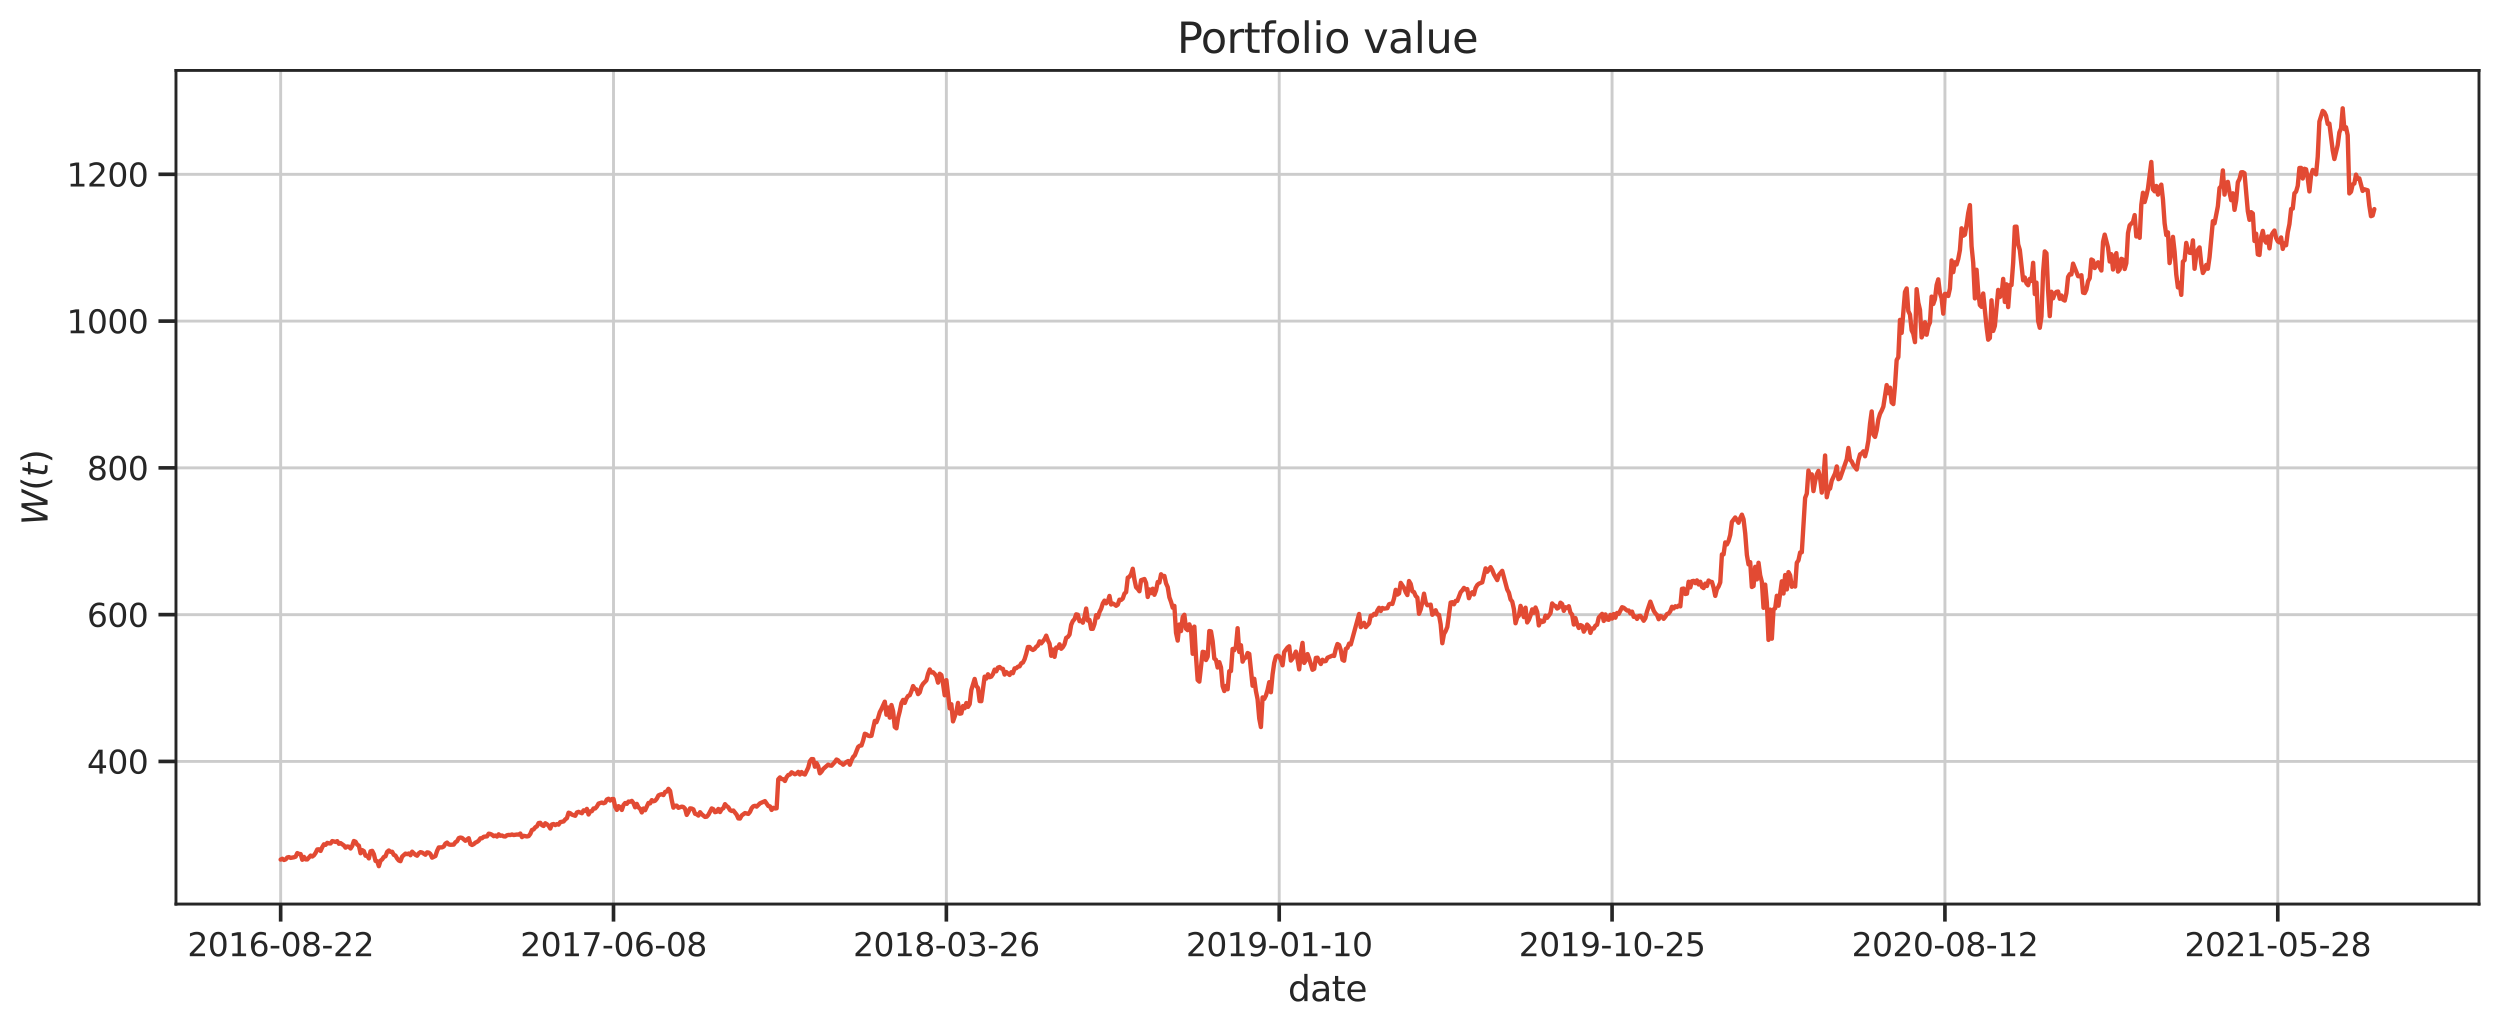 <?xml version="1.0" encoding="utf-8" standalone="no"?>
<!DOCTYPE svg PUBLIC "-//W3C//DTD SVG 1.1//EN"
  "http://www.w3.org/Graphics/SVG/1.1/DTD/svg11.dtd">
<svg xmlns:xlink="http://www.w3.org/1999/xlink" width="856.8pt" height="352.8pt" viewBox="0 0 856.8 352.8" xmlns="http://www.w3.org/2000/svg" version="1.1">
 <defs>
  <style type="text/css">*{stroke-linejoin: round; stroke-linecap: butt}</style>
 </defs>
 <g id="figure_1">
  <g id="patch_1">
   <path d="M 0 352.8 
L 856.8 352.8 
L 856.8 0 
L 0 0 
z
" style="fill: #ffffff"/>
  </g>
  <g id="axes_1">
   <g id="patch_2">
    <path d="M 60.309 309.84 
L 849.6 309.84 
L 849.6 24.142 
L 60.309 24.142 
z
" style="fill: #ffffff"/>
   </g>
   <g id="matplotlib.axis_1">
    <g id="xtick_1">
     <g id="line2d_1">
      <path d="M 96.186 309.84 
L 96.186 24.142 
" clip-path="url(#p72abb64d6e)" style="fill: none; stroke: #cccccc; stroke-linecap: round"/>
     </g>
     <g id="line2d_2">
      <defs>
       <path id="m2b673248f8" d="M 0 0 
L 0 6 
" style="stroke: #262626; stroke-width: 1.25"/>
      </defs>
      <g>
       <use xlink:href="#m2b673248f8" x="96.186" y="309.84" style="fill: #262626; stroke: #262626; stroke-width: 1.25"/>
      </g>
     </g>
     <g id="text_1">
      <!-- 2016-08-22 -->
      <g style="fill: #262626" transform="translate(64.222 327.699)scale(0.11 -0.11)">
       <defs>
        <path id="DejaVuSans-32" d="M 1228 531 
L 3431 531 
L 3431 0 
L 469 0 
L 469 531 
Q 828 903 1448 1529 
Q 2069 2156 2228 2338 
Q 2531 2678 2651 2914 
Q 2772 3150 2772 3378 
Q 2772 3750 2511 3984 
Q 2250 4219 1831 4219 
Q 1534 4219 1204 4116 
Q 875 4013 500 3803 
L 500 4441 
Q 881 4594 1212 4672 
Q 1544 4750 1819 4750 
Q 2544 4750 2975 4387 
Q 3406 4025 3406 3419 
Q 3406 3131 3298 2873 
Q 3191 2616 2906 2266 
Q 2828 2175 2409 1742 
Q 1991 1309 1228 531 
z
" transform="scale(0.016)"/>
        <path id="DejaVuSans-30" d="M 2034 4250 
Q 1547 4250 1301 3770 
Q 1056 3291 1056 2328 
Q 1056 1369 1301 889 
Q 1547 409 2034 409 
Q 2525 409 2770 889 
Q 3016 1369 3016 2328 
Q 3016 3291 2770 3770 
Q 2525 4250 2034 4250 
z
M 2034 4750 
Q 2819 4750 3233 4129 
Q 3647 3509 3647 2328 
Q 3647 1150 3233 529 
Q 2819 -91 2034 -91 
Q 1250 -91 836 529 
Q 422 1150 422 2328 
Q 422 3509 836 4129 
Q 1250 4750 2034 4750 
z
" transform="scale(0.016)"/>
        <path id="DejaVuSans-31" d="M 794 531 
L 1825 531 
L 1825 4091 
L 703 3866 
L 703 4441 
L 1819 4666 
L 2450 4666 
L 2450 531 
L 3481 531 
L 3481 0 
L 794 0 
L 794 531 
z
" transform="scale(0.016)"/>
        <path id="DejaVuSans-36" d="M 2113 2584 
Q 1688 2584 1439 2293 
Q 1191 2003 1191 1497 
Q 1191 994 1439 701 
Q 1688 409 2113 409 
Q 2538 409 2786 701 
Q 3034 994 3034 1497 
Q 3034 2003 2786 2293 
Q 2538 2584 2113 2584 
z
M 3366 4563 
L 3366 3988 
Q 3128 4100 2886 4159 
Q 2644 4219 2406 4219 
Q 1781 4219 1451 3797 
Q 1122 3375 1075 2522 
Q 1259 2794 1537 2939 
Q 1816 3084 2150 3084 
Q 2853 3084 3261 2657 
Q 3669 2231 3669 1497 
Q 3669 778 3244 343 
Q 2819 -91 2113 -91 
Q 1303 -91 875 529 
Q 447 1150 447 2328 
Q 447 3434 972 4092 
Q 1497 4750 2381 4750 
Q 2619 4750 2861 4703 
Q 3103 4656 3366 4563 
z
" transform="scale(0.016)"/>
        <path id="DejaVuSans-2d" d="M 313 2009 
L 1997 2009 
L 1997 1497 
L 313 1497 
L 313 2009 
z
" transform="scale(0.016)"/>
        <path id="DejaVuSans-38" d="M 2034 2216 
Q 1584 2216 1326 1975 
Q 1069 1734 1069 1313 
Q 1069 891 1326 650 
Q 1584 409 2034 409 
Q 2484 409 2743 651 
Q 3003 894 3003 1313 
Q 3003 1734 2745 1975 
Q 2488 2216 2034 2216 
z
M 1403 2484 
Q 997 2584 770 2862 
Q 544 3141 544 3541 
Q 544 4100 942 4425 
Q 1341 4750 2034 4750 
Q 2731 4750 3128 4425 
Q 3525 4100 3525 3541 
Q 3525 3141 3298 2862 
Q 3072 2584 2669 2484 
Q 3125 2378 3379 2068 
Q 3634 1759 3634 1313 
Q 3634 634 3220 271 
Q 2806 -91 2034 -91 
Q 1263 -91 848 271 
Q 434 634 434 1313 
Q 434 1759 690 2068 
Q 947 2378 1403 2484 
z
M 1172 3481 
Q 1172 3119 1398 2916 
Q 1625 2713 2034 2713 
Q 2441 2713 2670 2916 
Q 2900 3119 2900 3481 
Q 2900 3844 2670 4047 
Q 2441 4250 2034 4250 
Q 1625 4250 1398 4047 
Q 1172 3844 1172 3481 
z
" transform="scale(0.016)"/>
       </defs>
       <use xlink:href="#DejaVuSans-32"/>
       <use xlink:href="#DejaVuSans-30" x="63.623"/>
       <use xlink:href="#DejaVuSans-31" x="127.246"/>
       <use xlink:href="#DejaVuSans-36" x="190.869"/>
       <use xlink:href="#DejaVuSans-2d" x="254.492"/>
       <use xlink:href="#DejaVuSans-30" x="290.576"/>
       <use xlink:href="#DejaVuSans-38" x="354.199"/>
       <use xlink:href="#DejaVuSans-2d" x="417.822"/>
       <use xlink:href="#DejaVuSans-32" x="453.906"/>
       <use xlink:href="#DejaVuSans-32" x="517.529"/>
      </g>
     </g>
    </g>
    <g id="xtick_2">
     <g id="line2d_3">
      <path d="M 210.262 309.84 
L 210.262 24.142 
" clip-path="url(#p72abb64d6e)" style="fill: none; stroke: #cccccc; stroke-linecap: round"/>
     </g>
     <g id="line2d_4">
      <g>
       <use xlink:href="#m2b673248f8" x="210.262" y="309.84" style="fill: #262626; stroke: #262626; stroke-width: 1.25"/>
      </g>
     </g>
     <g id="text_2">
      <!-- 2017-06-08 -->
      <g style="fill: #262626" transform="translate(178.298 327.699)scale(0.11 -0.11)">
       <defs>
        <path id="DejaVuSans-37" d="M 525 4666 
L 3525 4666 
L 3525 4397 
L 1831 0 
L 1172 0 
L 2766 4134 
L 525 4134 
L 525 4666 
z
" transform="scale(0.016)"/>
       </defs>
       <use xlink:href="#DejaVuSans-32"/>
       <use xlink:href="#DejaVuSans-30" x="63.623"/>
       <use xlink:href="#DejaVuSans-31" x="127.246"/>
       <use xlink:href="#DejaVuSans-37" x="190.869"/>
       <use xlink:href="#DejaVuSans-2d" x="254.492"/>
       <use xlink:href="#DejaVuSans-30" x="290.576"/>
       <use xlink:href="#DejaVuSans-36" x="354.199"/>
       <use xlink:href="#DejaVuSans-2d" x="417.822"/>
       <use xlink:href="#DejaVuSans-30" x="453.906"/>
       <use xlink:href="#DejaVuSans-38" x="517.529"/>
      </g>
     </g>
    </g>
    <g id="xtick_3">
     <g id="line2d_5">
      <path d="M 324.337 309.84 
L 324.337 24.142 
" clip-path="url(#p72abb64d6e)" style="fill: none; stroke: #cccccc; stroke-linecap: round"/>
     </g>
     <g id="line2d_6">
      <g>
       <use xlink:href="#m2b673248f8" x="324.337" y="309.84" style="fill: #262626; stroke: #262626; stroke-width: 1.25"/>
      </g>
     </g>
     <g id="text_3">
      <!-- 2018-03-26 -->
      <g style="fill: #262626" transform="translate(292.374 327.699)scale(0.11 -0.11)">
       <defs>
        <path id="DejaVuSans-33" d="M 2597 2516 
Q 3050 2419 3304 2112 
Q 3559 1806 3559 1356 
Q 3559 666 3084 287 
Q 2609 -91 1734 -91 
Q 1441 -91 1130 -33 
Q 819 25 488 141 
L 488 750 
Q 750 597 1062 519 
Q 1375 441 1716 441 
Q 2309 441 2620 675 
Q 2931 909 2931 1356 
Q 2931 1769 2642 2001 
Q 2353 2234 1838 2234 
L 1294 2234 
L 1294 2753 
L 1863 2753 
Q 2328 2753 2575 2939 
Q 2822 3125 2822 3475 
Q 2822 3834 2567 4026 
Q 2313 4219 1838 4219 
Q 1578 4219 1281 4162 
Q 984 4106 628 3988 
L 628 4550 
Q 988 4650 1302 4700 
Q 1616 4750 1894 4750 
Q 2613 4750 3031 4423 
Q 3450 4097 3450 3541 
Q 3450 3153 3228 2886 
Q 3006 2619 2597 2516 
z
" transform="scale(0.016)"/>
       </defs>
       <use xlink:href="#DejaVuSans-32"/>
       <use xlink:href="#DejaVuSans-30" x="63.623"/>
       <use xlink:href="#DejaVuSans-31" x="127.246"/>
       <use xlink:href="#DejaVuSans-38" x="190.869"/>
       <use xlink:href="#DejaVuSans-2d" x="254.492"/>
       <use xlink:href="#DejaVuSans-30" x="290.576"/>
       <use xlink:href="#DejaVuSans-33" x="354.199"/>
       <use xlink:href="#DejaVuSans-2d" x="417.822"/>
       <use xlink:href="#DejaVuSans-32" x="453.906"/>
       <use xlink:href="#DejaVuSans-36" x="517.529"/>
      </g>
     </g>
    </g>
    <g id="xtick_4">
     <g id="line2d_7">
      <path d="M 438.413 309.84 
L 438.413 24.142 
" clip-path="url(#p72abb64d6e)" style="fill: none; stroke: #cccccc; stroke-linecap: round"/>
     </g>
     <g id="line2d_8">
      <g>
       <use xlink:href="#m2b673248f8" x="438.413" y="309.84" style="fill: #262626; stroke: #262626; stroke-width: 1.25"/>
      </g>
     </g>
     <g id="text_4">
      <!-- 2019-01-10 -->
      <g style="fill: #262626" transform="translate(406.45 327.699)scale(0.11 -0.11)">
       <defs>
        <path id="DejaVuSans-39" d="M 703 97 
L 703 672 
Q 941 559 1184 500 
Q 1428 441 1663 441 
Q 2288 441 2617 861 
Q 2947 1281 2994 2138 
Q 2813 1869 2534 1725 
Q 2256 1581 1919 1581 
Q 1219 1581 811 2004 
Q 403 2428 403 3163 
Q 403 3881 828 4315 
Q 1253 4750 1959 4750 
Q 2769 4750 3195 4129 
Q 3622 3509 3622 2328 
Q 3622 1225 3098 567 
Q 2575 -91 1691 -91 
Q 1453 -91 1209 -44 
Q 966 3 703 97 
z
M 1959 2075 
Q 2384 2075 2632 2365 
Q 2881 2656 2881 3163 
Q 2881 3666 2632 3958 
Q 2384 4250 1959 4250 
Q 1534 4250 1286 3958 
Q 1038 3666 1038 3163 
Q 1038 2656 1286 2365 
Q 1534 2075 1959 2075 
z
" transform="scale(0.016)"/>
       </defs>
       <use xlink:href="#DejaVuSans-32"/>
       <use xlink:href="#DejaVuSans-30" x="63.623"/>
       <use xlink:href="#DejaVuSans-31" x="127.246"/>
       <use xlink:href="#DejaVuSans-39" x="190.869"/>
       <use xlink:href="#DejaVuSans-2d" x="254.492"/>
       <use xlink:href="#DejaVuSans-30" x="290.576"/>
       <use xlink:href="#DejaVuSans-31" x="354.199"/>
       <use xlink:href="#DejaVuSans-2d" x="417.822"/>
       <use xlink:href="#DejaVuSans-31" x="453.906"/>
       <use xlink:href="#DejaVuSans-30" x="517.529"/>
      </g>
     </g>
    </g>
    <g id="xtick_5">
     <g id="line2d_9">
      <path d="M 552.489 309.84 
L 552.489 24.142 
" clip-path="url(#p72abb64d6e)" style="fill: none; stroke: #cccccc; stroke-linecap: round"/>
     </g>
     <g id="line2d_10">
      <g>
       <use xlink:href="#m2b673248f8" x="552.489" y="309.84" style="fill: #262626; stroke: #262626; stroke-width: 1.25"/>
      </g>
     </g>
     <g id="text_5">
      <!-- 2019-10-25 -->
      <g style="fill: #262626" transform="translate(520.526 327.699)scale(0.11 -0.11)">
       <defs>
        <path id="DejaVuSans-35" d="M 691 4666 
L 3169 4666 
L 3169 4134 
L 1269 4134 
L 1269 2991 
Q 1406 3038 1543 3061 
Q 1681 3084 1819 3084 
Q 2600 3084 3056 2656 
Q 3513 2228 3513 1497 
Q 3513 744 3044 326 
Q 2575 -91 1722 -91 
Q 1428 -91 1123 -41 
Q 819 9 494 109 
L 494 744 
Q 775 591 1075 516 
Q 1375 441 1709 441 
Q 2250 441 2565 725 
Q 2881 1009 2881 1497 
Q 2881 1984 2565 2268 
Q 2250 2553 1709 2553 
Q 1456 2553 1204 2497 
Q 953 2441 691 2322 
L 691 4666 
z
" transform="scale(0.016)"/>
       </defs>
       <use xlink:href="#DejaVuSans-32"/>
       <use xlink:href="#DejaVuSans-30" x="63.623"/>
       <use xlink:href="#DejaVuSans-31" x="127.246"/>
       <use xlink:href="#DejaVuSans-39" x="190.869"/>
       <use xlink:href="#DejaVuSans-2d" x="254.492"/>
       <use xlink:href="#DejaVuSans-31" x="290.576"/>
       <use xlink:href="#DejaVuSans-30" x="354.199"/>
       <use xlink:href="#DejaVuSans-2d" x="417.822"/>
       <use xlink:href="#DejaVuSans-32" x="453.906"/>
       <use xlink:href="#DejaVuSans-35" x="517.529"/>
      </g>
     </g>
    </g>
    <g id="xtick_6">
     <g id="line2d_11">
      <path d="M 666.565 309.84 
L 666.565 24.142 
" clip-path="url(#p72abb64d6e)" style="fill: none; stroke: #cccccc; stroke-linecap: round"/>
     </g>
     <g id="line2d_12">
      <g>
       <use xlink:href="#m2b673248f8" x="666.565" y="309.84" style="fill: #262626; stroke: #262626; stroke-width: 1.25"/>
      </g>
     </g>
     <g id="text_6">
      <!-- 2020-08-12 -->
      <g style="fill: #262626" transform="translate(634.602 327.699)scale(0.11 -0.11)">
       <use xlink:href="#DejaVuSans-32"/>
       <use xlink:href="#DejaVuSans-30" x="63.623"/>
       <use xlink:href="#DejaVuSans-32" x="127.246"/>
       <use xlink:href="#DejaVuSans-30" x="190.869"/>
       <use xlink:href="#DejaVuSans-2d" x="254.492"/>
       <use xlink:href="#DejaVuSans-30" x="290.576"/>
       <use xlink:href="#DejaVuSans-38" x="354.199"/>
       <use xlink:href="#DejaVuSans-2d" x="417.822"/>
       <use xlink:href="#DejaVuSans-31" x="453.906"/>
       <use xlink:href="#DejaVuSans-32" x="517.529"/>
      </g>
     </g>
    </g>
    <g id="xtick_7">
     <g id="line2d_13">
      <path d="M 780.641 309.84 
L 780.641 24.142 
" clip-path="url(#p72abb64d6e)" style="fill: none; stroke: #cccccc; stroke-linecap: round"/>
     </g>
     <g id="line2d_14">
      <g>
       <use xlink:href="#m2b673248f8" x="780.641" y="309.84" style="fill: #262626; stroke: #262626; stroke-width: 1.25"/>
      </g>
     </g>
     <g id="text_7">
      <!-- 2021-05-28 -->
      <g style="fill: #262626" transform="translate(748.678 327.699)scale(0.11 -0.11)">
       <use xlink:href="#DejaVuSans-32"/>
       <use xlink:href="#DejaVuSans-30" x="63.623"/>
       <use xlink:href="#DejaVuSans-32" x="127.246"/>
       <use xlink:href="#DejaVuSans-31" x="190.869"/>
       <use xlink:href="#DejaVuSans-2d" x="254.492"/>
       <use xlink:href="#DejaVuSans-30" x="290.576"/>
       <use xlink:href="#DejaVuSans-35" x="354.199"/>
       <use xlink:href="#DejaVuSans-2d" x="417.822"/>
       <use xlink:href="#DejaVuSans-32" x="453.906"/>
       <use xlink:href="#DejaVuSans-38" x="517.529"/>
      </g>
     </g>
    </g>
    <g id="text_8">
     <!-- date -->
     <g style="fill: #262626" transform="translate(441.424 343.104)scale(0.12 -0.12)">
      <defs>
       <path id="DejaVuSans-64" d="M 2906 2969 
L 2906 4863 
L 3481 4863 
L 3481 0 
L 2906 0 
L 2906 525 
Q 2725 213 2448 61 
Q 2172 -91 1784 -91 
Q 1150 -91 751 415 
Q 353 922 353 1747 
Q 353 2572 751 3078 
Q 1150 3584 1784 3584 
Q 2172 3584 2448 3432 
Q 2725 3281 2906 2969 
z
M 947 1747 
Q 947 1113 1208 752 
Q 1469 391 1925 391 
Q 2381 391 2643 752 
Q 2906 1113 2906 1747 
Q 2906 2381 2643 2742 
Q 2381 3103 1925 3103 
Q 1469 3103 1208 2742 
Q 947 2381 947 1747 
z
" transform="scale(0.016)"/>
       <path id="DejaVuSans-61" d="M 2194 1759 
Q 1497 1759 1228 1600 
Q 959 1441 959 1056 
Q 959 750 1161 570 
Q 1363 391 1709 391 
Q 2188 391 2477 730 
Q 2766 1069 2766 1631 
L 2766 1759 
L 2194 1759 
z
M 3341 1997 
L 3341 0 
L 2766 0 
L 2766 531 
Q 2569 213 2275 61 
Q 1981 -91 1556 -91 
Q 1019 -91 701 211 
Q 384 513 384 1019 
Q 384 1609 779 1909 
Q 1175 2209 1959 2209 
L 2766 2209 
L 2766 2266 
Q 2766 2663 2505 2880 
Q 2244 3097 1772 3097 
Q 1472 3097 1187 3025 
Q 903 2953 641 2809 
L 641 3341 
Q 956 3463 1253 3523 
Q 1550 3584 1831 3584 
Q 2591 3584 2966 3190 
Q 3341 2797 3341 1997 
z
" transform="scale(0.016)"/>
       <path id="DejaVuSans-74" d="M 1172 4494 
L 1172 3500 
L 2356 3500 
L 2356 3053 
L 1172 3053 
L 1172 1153 
Q 1172 725 1289 603 
Q 1406 481 1766 481 
L 2356 481 
L 2356 0 
L 1766 0 
Q 1100 0 847 248 
Q 594 497 594 1153 
L 594 3053 
L 172 3053 
L 172 3500 
L 594 3500 
L 594 4494 
L 1172 4494 
z
" transform="scale(0.016)"/>
       <path id="DejaVuSans-65" d="M 3597 1894 
L 3597 1613 
L 953 1613 
Q 991 1019 1311 708 
Q 1631 397 2203 397 
Q 2534 397 2845 478 
Q 3156 559 3463 722 
L 3463 178 
Q 3153 47 2828 -22 
Q 2503 -91 2169 -91 
Q 1331 -91 842 396 
Q 353 884 353 1716 
Q 353 2575 817 3079 
Q 1281 3584 2069 3584 
Q 2775 3584 3186 3129 
Q 3597 2675 3597 1894 
z
M 3022 2063 
Q 3016 2534 2758 2815 
Q 2500 3097 2075 3097 
Q 1594 3097 1305 2825 
Q 1016 2553 972 2059 
L 3022 2063 
z
" transform="scale(0.016)"/>
      </defs>
      <use xlink:href="#DejaVuSans-64"/>
      <use xlink:href="#DejaVuSans-61" x="63.477"/>
      <use xlink:href="#DejaVuSans-74" x="124.756"/>
      <use xlink:href="#DejaVuSans-65" x="163.965"/>
     </g>
    </g>
   </g>
   <g id="matplotlib.axis_2">
    <g id="ytick_1">
     <g id="line2d_15">
      <path d="M 60.309 260.957 
L 849.6 260.957 
" clip-path="url(#p72abb64d6e)" style="fill: none; stroke: #cccccc; stroke-linecap: round"/>
     </g>
     <g id="line2d_16">
      <defs>
       <path id="mdfd3c6a248" d="M 0 0 
L -6 0 
" style="stroke: #262626; stroke-width: 1.25"/>
      </defs>
      <g>
       <use xlink:href="#mdfd3c6a248" x="60.309" y="260.957" style="fill: #262626; stroke: #262626; stroke-width: 1.25"/>
      </g>
     </g>
     <g id="text_9">
      <!-- 400 -->
      <g style="fill: #262626" transform="translate(29.812 265.136)scale(0.11 -0.11)">
       <defs>
        <path id="DejaVuSans-34" d="M 2419 4116 
L 825 1625 
L 2419 1625 
L 2419 4116 
z
M 2253 4666 
L 3047 4666 
L 3047 1625 
L 3713 1625 
L 3713 1100 
L 3047 1100 
L 3047 0 
L 2419 0 
L 2419 1100 
L 313 1100 
L 313 1709 
L 2253 4666 
z
" transform="scale(0.016)"/>
       </defs>
       <use xlink:href="#DejaVuSans-34"/>
       <use xlink:href="#DejaVuSans-30" x="63.623"/>
       <use xlink:href="#DejaVuSans-30" x="127.246"/>
      </g>
     </g>
    </g>
    <g id="ytick_2">
     <g id="line2d_17">
      <path d="M 60.309 210.653 
L 849.6 210.653 
" clip-path="url(#p72abb64d6e)" style="fill: none; stroke: #cccccc; stroke-linecap: round"/>
     </g>
     <g id="line2d_18">
      <g>
       <use xlink:href="#mdfd3c6a248" x="60.309" y="210.653" style="fill: #262626; stroke: #262626; stroke-width: 1.25"/>
      </g>
     </g>
     <g id="text_10">
      <!-- 600 -->
      <g style="fill: #262626" transform="translate(29.812 214.833)scale(0.11 -0.11)">
       <use xlink:href="#DejaVuSans-36"/>
       <use xlink:href="#DejaVuSans-30" x="63.623"/>
       <use xlink:href="#DejaVuSans-30" x="127.246"/>
      </g>
     </g>
    </g>
    <g id="ytick_3">
     <g id="line2d_19">
      <path d="M 60.309 160.35 
L 849.6 160.35 
" clip-path="url(#p72abb64d6e)" style="fill: none; stroke: #cccccc; stroke-linecap: round"/>
     </g>
     <g id="line2d_20">
      <g>
       <use xlink:href="#mdfd3c6a248" x="60.309" y="160.35" style="fill: #262626; stroke: #262626; stroke-width: 1.25"/>
      </g>
     </g>
     <g id="text_11">
      <!-- 800 -->
      <g style="fill: #262626" transform="translate(29.812 164.529)scale(0.11 -0.11)">
       <use xlink:href="#DejaVuSans-38"/>
       <use xlink:href="#DejaVuSans-30" x="63.623"/>
       <use xlink:href="#DejaVuSans-30" x="127.246"/>
      </g>
     </g>
    </g>
    <g id="ytick_4">
     <g id="line2d_21">
      <path d="M 60.309 110.046 
L 849.6 110.046 
" clip-path="url(#p72abb64d6e)" style="fill: none; stroke: #cccccc; stroke-linecap: round"/>
     </g>
     <g id="line2d_22">
      <g>
       <use xlink:href="#mdfd3c6a248" x="60.309" y="110.046" style="fill: #262626; stroke: #262626; stroke-width: 1.25"/>
      </g>
     </g>
     <g id="text_12">
      <!-- 1000 -->
      <g style="fill: #262626" transform="translate(22.814 114.226)scale(0.11 -0.11)">
       <use xlink:href="#DejaVuSans-31"/>
       <use xlink:href="#DejaVuSans-30" x="63.623"/>
       <use xlink:href="#DejaVuSans-30" x="127.246"/>
       <use xlink:href="#DejaVuSans-30" x="190.869"/>
      </g>
     </g>
    </g>
    <g id="ytick_5">
     <g id="line2d_23">
      <path d="M 60.309 59.743 
L 849.6 59.743 
" clip-path="url(#p72abb64d6e)" style="fill: none; stroke: #cccccc; stroke-linecap: round"/>
     </g>
     <g id="line2d_24">
      <g>
       <use xlink:href="#mdfd3c6a248" x="60.309" y="59.743" style="fill: #262626; stroke: #262626; stroke-width: 1.25"/>
      </g>
     </g>
     <g id="text_13">
      <!-- 1200 -->
      <g style="fill: #262626" transform="translate(22.814 63.922)scale(0.11 -0.11)">
       <use xlink:href="#DejaVuSans-31"/>
       <use xlink:href="#DejaVuSans-32" x="63.623"/>
       <use xlink:href="#DejaVuSans-30" x="127.246"/>
       <use xlink:href="#DejaVuSans-30" x="190.869"/>
      </g>
     </g>
    </g>
    <g id="text_14">
     <!-- $W(t)$ -->
     <g style="fill: #262626" transform="translate(16.318 180.011)rotate(-90)scale(0.12 -0.12)">
      <defs>
       <path id="DejaVuSans-Oblique-57" d="M 616 4666 
L 1228 4666 
L 1453 697 
L 3213 4666 
L 3916 4666 
L 4147 697 
L 5888 4666 
L 6528 4666 
L 4453 0 
L 3659 0 
L 3444 3891 
L 1697 0 
L 903 0 
L 616 4666 
z
" transform="scale(0.016)"/>
       <path id="DejaVuSans-28" d="M 1984 4856 
Q 1566 4138 1362 3434 
Q 1159 2731 1159 2009 
Q 1159 1288 1364 580 
Q 1569 -128 1984 -844 
L 1484 -844 
Q 1016 -109 783 600 
Q 550 1309 550 2009 
Q 550 2706 781 3412 
Q 1013 4119 1484 4856 
L 1984 4856 
z
" transform="scale(0.016)"/>
       <path id="DejaVuSans-Oblique-74" d="M 2706 3500 
L 2619 3053 
L 1472 3053 
L 1100 1153 
Q 1081 1047 1072 975 
Q 1063 903 1063 863 
Q 1063 663 1183 572 
Q 1303 481 1569 481 
L 2150 481 
L 2053 0 
L 1503 0 
Q 991 0 739 200 
Q 488 400 488 806 
Q 488 878 497 964 
Q 506 1050 525 1153 
L 897 3053 
L 409 3053 
L 500 3500 
L 978 3500 
L 1172 4494 
L 1747 4494 
L 1556 3500 
L 2706 3500 
z
" transform="scale(0.016)"/>
       <path id="DejaVuSans-29" d="M 513 4856 
L 1013 4856 
Q 1481 4119 1714 3412 
Q 1947 2706 1947 2009 
Q 1947 1309 1714 600 
Q 1481 -109 1013 -844 
L 513 -844 
Q 928 -128 1133 580 
Q 1338 1288 1338 2009 
Q 1338 2731 1133 3434 
Q 928 4138 513 4856 
z
" transform="scale(0.016)"/>
      </defs>
      <use xlink:href="#DejaVuSans-Oblique-57" transform="translate(0 0.125)"/>
      <use xlink:href="#DejaVuSans-28" transform="translate(98.877 0.125)"/>
      <use xlink:href="#DejaVuSans-Oblique-74" transform="translate(137.891 0.125)"/>
      <use xlink:href="#DejaVuSans-29" transform="translate(177.1 0.125)"/>
     </g>
    </g>
   </g>
   <g id="line2d_25">
    <path d="M 96.186 294.596 
L 96.756 294.312 
L 97.326 294.738 
L 97.897 294.536 
L 98.467 293.869 
L 99.038 293.736 
L 99.608 294.012 
L 100.749 293.804 
L 101.319 293.586 
L 101.889 292.374 
L 102.46 292.652 
L 103.03 292.716 
L 103.601 294.663 
L 104.171 293.676 
L 104.741 294.528 
L 105.312 294.545 
L 106.452 293.23 
L 107.023 293.544 
L 107.593 293.123 
L 108.164 292.304 
L 108.734 291.125 
L 109.304 291.073 
L 109.875 291.63 
L 110.445 290.333 
L 111.015 289.366 
L 111.586 289.548 
L 112.156 288.871 
L 112.727 289.033 
L 113.297 289.066 
L 113.867 288.259 
L 115.008 288.537 
L 115.579 288.276 
L 116.149 289.184 
L 116.719 288.952 
L 117.86 289.751 
L 118.43 290.51 
L 119.001 290.105 
L 119.571 290.184 
L 120.142 290.795 
L 120.712 289.916 
L 121.282 288.231 
L 121.853 288.483 
L 122.423 289.482 
L 122.993 289.812 
L 123.564 292.427 
L 124.134 291.354 
L 124.705 291.706 
L 125.275 293.271 
L 125.845 293.286 
L 126.416 294.189 
L 126.986 291.762 
L 127.557 291.605 
L 128.127 292.743 
L 128.697 295.045 
L 129.268 295.154 
L 129.838 296.854 
L 130.408 294.975 
L 130.979 294.533 
L 131.549 293.684 
L 132.12 293.46 
L 132.69 291.937 
L 133.26 291.478 
L 133.831 291.948 
L 134.401 291.919 
L 134.971 292.977 
L 135.542 293.233 
L 136.112 294.231 
L 136.683 294.922 
L 137.253 295.143 
L 137.823 293.567 
L 138.964 292.549 
L 139.534 292.731 
L 140.105 292.513 
L 140.675 293.097 
L 141.246 291.888 
L 142.386 292.969 
L 142.957 293.261 
L 143.527 292.444 
L 144.098 292.05 
L 144.668 292.189 
L 145.809 292.93 
L 146.379 292.124 
L 146.949 292.21 
L 147.52 292.703 
L 148.09 293.934 
L 149.231 293.369 
L 149.801 291.624 
L 150.372 290.434 
L 151.512 290.406 
L 152.083 290.106 
L 152.653 289.123 
L 153.224 288.773 
L 153.794 289.395 
L 154.364 289.519 
L 155.505 289.458 
L 156.075 288.645 
L 156.646 288.314 
L 157.216 287.24 
L 157.787 287.04 
L 158.357 287.175 
L 159.498 288.148 
L 160.639 287.276 
L 161.209 289.275 
L 161.779 289.588 
L 162.35 289.302 
L 162.92 288.794 
L 163.49 288.528 
L 164.061 288.112 
L 164.631 287.31 
L 165.202 287.271 
L 165.772 286.779 
L 166.913 286.629 
L 167.483 285.726 
L 168.053 285.826 
L 168.624 286.09 
L 169.194 286.566 
L 169.765 286.354 
L 170.335 286.708 
L 170.905 285.939 
L 171.476 286.443 
L 172.046 286.344 
L 172.616 286.64 
L 173.187 286.677 
L 173.757 286.254 
L 174.328 286.144 
L 174.898 286.174 
L 175.468 285.991 
L 176.039 286.181 
L 177.18 286.007 
L 177.75 286.051 
L 178.32 285.673 
L 178.891 286.887 
L 179.461 286.457 
L 180.602 286.671 
L 181.172 286.546 
L 181.743 285.802 
L 182.313 284.445 
L 182.883 284.263 
L 183.454 283.521 
L 184.024 283.201 
L 184.594 282.086 
L 185.165 281.992 
L 185.735 282.795 
L 186.306 283.07 
L 186.876 282.15 
L 187.446 282.491 
L 188.017 283.007 
L 188.587 283.948 
L 189.157 282.554 
L 189.728 282.409 
L 190.298 282.771 
L 190.869 282.436 
L 191.439 282.616 
L 192.009 281.755 
L 193.15 281.524 
L 193.721 280.83 
L 194.291 280.392 
L 194.861 278.536 
L 195.432 278.719 
L 196.002 279.182 
L 197.143 279.585 
L 197.713 278.443 
L 198.284 278.243 
L 199.424 278.703 
L 199.995 277.733 
L 200.565 277.932 
L 201.135 277.228 
L 201.706 279.141 
L 202.276 278.085 
L 202.847 277.992 
L 203.417 277.076 
L 203.987 277.074 
L 204.558 276.432 
L 205.128 275.403 
L 206.269 275.046 
L 206.839 275.28 
L 207.41 275.057 
L 207.98 274.01 
L 208.55 273.75 
L 209.121 274.361 
L 209.691 273.856 
L 210.262 273.837 
L 210.832 276.505 
L 211.402 277.568 
L 211.973 276.284 
L 212.543 276.621 
L 213.113 277.58 
L 213.684 275.888 
L 214.254 275.211 
L 214.825 275.494 
L 215.395 274.71 
L 215.965 274.778 
L 216.536 274.485 
L 217.106 275.274 
L 217.676 276.68 
L 218.247 275.509 
L 218.817 276.712 
L 219.388 277.171 
L 219.958 278.435 
L 220.528 277.097 
L 221.099 277.672 
L 222.24 275.188 
L 222.81 275.336 
L 223.38 274.224 
L 223.951 274.613 
L 224.521 274.435 
L 225.091 273.743 
L 225.662 272.615 
L 226.232 272.342 
L 226.803 272.193 
L 227.373 272.481 
L 227.943 271.421 
L 228.514 271.269 
L 229.084 270.36 
L 229.654 271.045 
L 230.225 274.263 
L 230.795 276.8 
L 231.366 276.138 
L 231.936 276.115 
L 232.506 276.861 
L 233.647 276.445 
L 234.217 276.583 
L 234.788 277.197 
L 235.358 279.278 
L 235.929 278.3 
L 236.499 277.047 
L 237.069 277.11 
L 237.64 277.405 
L 238.21 278.886 
L 238.781 279.075 
L 239.351 279.509 
L 239.921 278.359 
L 240.492 279.063 
L 241.632 279.977 
L 242.203 279.887 
L 242.773 279.251 
L 243.914 277.068 
L 244.484 277.338 
L 245.055 278.345 
L 245.625 278.188 
L 246.195 277.245 
L 246.766 278.305 
L 247.336 277.313 
L 247.907 276.985 
L 248.477 275.608 
L 249.047 276.264 
L 249.618 276.67 
L 250.188 277.64 
L 250.758 277.928 
L 251.329 277.783 
L 252.47 279.221 
L 253.04 280.491 
L 253.61 280.531 
L 254.181 279.49 
L 255.322 278.652 
L 256.462 278.94 
L 257.033 278.254 
L 257.603 276.974 
L 258.173 276.331 
L 258.744 276.172 
L 259.314 276.441 
L 260.455 275.322 
L 262.166 274.561 
L 263.307 276.23 
L 263.877 276.364 
L 264.448 277.575 
L 265.018 276.858 
L 265.588 277.086 
L 266.159 277.013 
L 266.729 267.075 
L 267.299 266.435 
L 267.87 266.98 
L 268.44 267.062 
L 269.011 267.66 
L 269.581 266.341 
L 270.151 265.61 
L 270.722 265.457 
L 271.292 264.685 
L 272.433 265.347 
L 273.003 265.105 
L 273.574 264.541 
L 274.144 265.443 
L 274.714 264.593 
L 275.285 265.218 
L 275.855 265.444 
L 276.996 263.075 
L 277.566 260.89 
L 278.137 260.152 
L 278.707 260.172 
L 279.277 262.77 
L 279.848 261.524 
L 280.418 262.619 
L 280.989 265.023 
L 281.559 264.436 
L 282.129 263.539 
L 283.841 262.056 
L 284.411 262.346 
L 284.981 262.419 
L 286.122 261.156 
L 286.692 260.308 
L 287.263 260.598 
L 287.833 261.336 
L 288.404 261.575 
L 288.974 262.086 
L 290.115 261.122 
L 290.685 260.83 
L 291.255 262.089 
L 291.826 260.575 
L 292.396 259.413 
L 292.967 258.862 
L 294.107 255.971 
L 294.678 255.563 
L 295.248 255.477 
L 295.818 253.766 
L 296.389 251.475 
L 296.959 251.678 
L 297.53 252.14 
L 298.1 252.285 
L 298.67 252.157 
L 299.811 247.083 
L 300.382 247.513 
L 300.952 246.037 
L 301.522 244.087 
L 302.093 243.004 
L 303.233 240.487 
L 303.804 244.953 
L 304.374 242.481 
L 304.945 245.939 
L 305.515 241.633 
L 306.085 243.736 
L 306.656 249.14 
L 307.226 249.613 
L 307.796 245.986 
L 308.367 243.793 
L 308.937 240.962 
L 309.508 239.869 
L 310.078 240.903 
L 310.648 239.393 
L 311.219 238.503 
L 311.789 238.268 
L 312.359 236.908 
L 312.93 235.136 
L 313.5 236.062 
L 314.071 236.266 
L 314.641 237.89 
L 315.211 237.319 
L 315.782 235.32 
L 316.352 234.359 
L 317.493 233.179 
L 318.063 230.903 
L 318.634 229.445 
L 319.204 230.48 
L 319.774 230.394 
L 320.345 230.991 
L 320.915 231.772 
L 321.486 233.952 
L 322.056 230.907 
L 322.626 231.36 
L 323.197 234.352 
L 323.767 238.289 
L 324.337 233.1 
L 325.478 242.763 
L 326.049 241.36 
L 326.619 247.231 
L 327.76 243.937 
L 328.33 240.901 
L 328.9 244.607 
L 329.471 244.48 
L 330.041 241.975 
L 330.612 242.726 
L 331.182 240.945 
L 331.752 242.261 
L 332.323 241.298 
L 332.893 236.477 
L 334.034 232.688 
L 334.604 235.101 
L 335.175 235.772 
L 335.745 240.264 
L 336.315 240.301 
L 337.456 231.903 
L 338.027 232.557 
L 338.597 231.094 
L 339.167 232.086 
L 339.738 231.881 
L 340.308 231.01 
L 340.878 229.495 
L 341.449 230.061 
L 342.019 228.804 
L 342.59 228.604 
L 343.16 229.116 
L 343.73 229.244 
L 344.301 231.179 
L 344.871 230.327 
L 346.012 231.318 
L 346.582 230.384 
L 347.153 230.706 
L 347.723 229.074 
L 348.293 229.002 
L 348.864 228.483 
L 349.434 228.368 
L 350.005 227.322 
L 350.575 227.068 
L 351.145 225.936 
L 351.716 224.08 
L 352.286 221.742 
L 352.856 221.734 
L 353.427 222.426 
L 353.997 222.755 
L 354.568 222.417 
L 355.138 221.639 
L 355.708 221.256 
L 356.279 219.802 
L 356.849 220.492 
L 357.99 219.066 
L 358.56 217.852 
L 359.131 219.452 
L 359.701 220.627 
L 360.271 224.754 
L 360.842 222.6 
L 361.412 225.108 
L 361.983 221.941 
L 362.553 222.056 
L 363.123 220.819 
L 363.694 222.344 
L 364.264 221.772 
L 364.834 220.78 
L 365.405 218.605 
L 365.975 218.291 
L 366.546 217.485 
L 367.116 214.136 
L 367.686 212.823 
L 368.257 212.208 
L 368.827 210.545 
L 369.397 210.692 
L 369.968 212.882 
L 370.538 212.7 
L 371.109 213.402 
L 371.679 211.459 
L 372.249 208.557 
L 372.82 212.679 
L 373.39 212.463 
L 373.96 215.516 
L 374.531 215.508 
L 375.101 213.858 
L 375.672 210.837 
L 376.242 211.628 
L 376.812 209.766 
L 377.383 208.622 
L 377.953 206.806 
L 378.524 205.847 
L 379.094 206.776 
L 379.664 206.14 
L 380.235 204.247 
L 380.805 207.173 
L 381.375 206.841 
L 381.946 207.149 
L 382.516 207.612 
L 383.087 207.217 
L 383.657 205.53 
L 384.227 205.612 
L 384.798 205.127 
L 385.368 203.432 
L 385.938 202.944 
L 386.509 197.974 
L 387.079 197.661 
L 387.65 196.791 
L 388.22 194.929 
L 388.79 198.609 
L 389.361 201.286 
L 389.931 201.824 
L 390.501 202.63 
L 391.072 198.841 
L 392.213 198.442 
L 392.783 199.819 
L 393.353 204.595 
L 393.924 202.002 
L 394.494 203.278 
L 395.065 201.767 
L 395.635 203.843 
L 396.205 202.375 
L 396.776 199.472 
L 397.346 199.663 
L 397.916 196.813 
L 398.487 197.531 
L 399.057 197.395 
L 399.628 199.928 
L 400.198 201.215 
L 400.768 204.712 
L 401.339 206.277 
L 401.909 208.26 
L 402.479 207.651 
L 403.05 216.887 
L 403.62 219.545 
L 404.191 214.023 
L 404.761 216.277 
L 405.331 211.491 
L 405.902 210.692 
L 406.472 215.483 
L 407.042 215.96 
L 407.613 213.976 
L 408.183 215.626 
L 408.754 224.069 
L 409.324 214.757 
L 409.894 225.097 
L 410.465 233.05 
L 411.035 233.603 
L 412.176 223.397 
L 412.746 223.522 
L 413.317 226.202 
L 413.887 225.07 
L 414.457 216.264 
L 415.028 216.382 
L 415.598 219.753 
L 416.169 225.701 
L 416.739 226.149 
L 417.309 228.771 
L 417.88 226.937 
L 418.45 228.709 
L 419.02 235.154 
L 419.591 236.825 
L 420.161 235.078 
L 420.732 236.226 
L 421.302 230.034 
L 421.872 229.983 
L 422.443 222.424 
L 423.013 222.834 
L 423.583 221.515 
L 424.154 215.298 
L 424.724 223.445 
L 425.295 221.135 
L 425.865 226.762 
L 426.435 225.594 
L 427.006 225.359 
L 427.576 223.803 
L 428.147 224.111 
L 429.287 235.016 
L 429.858 232.64 
L 430.428 236.849 
L 430.998 239.675 
L 431.569 246.261 
L 432.139 249.166 
L 432.71 239.024 
L 433.28 239.517 
L 433.85 238.381 
L 434.421 236.475 
L 434.991 233.795 
L 435.561 237.251 
L 436.132 231.142 
L 436.702 227.174 
L 437.273 225.065 
L 437.843 224.694 
L 438.413 224.966 
L 438.984 226.17 
L 439.554 228.021 
L 440.125 223.447 
L 441.265 221.925 
L 441.836 221.494 
L 442.406 226.381 
L 442.976 225.689 
L 443.547 224.651 
L 444.117 223.321 
L 444.688 225.956 
L 445.258 229.406 
L 445.828 223.641 
L 446.399 220.327 
L 446.969 227.196 
L 447.539 226.263 
L 448.11 224.164 
L 448.68 225.739 
L 449.821 229.542 
L 450.391 229.235 
L 450.962 225.487 
L 451.532 225.404 
L 452.102 226.659 
L 452.673 227.57 
L 453.243 226.118 
L 453.814 226.648 
L 454.384 226.548 
L 454.954 225.421 
L 456.666 224.692 
L 457.236 224.811 
L 457.806 222.41 
L 458.377 220.714 
L 458.947 221.065 
L 459.517 222.825 
L 460.088 226.109 
L 460.658 226.446 
L 461.229 222.379 
L 461.799 222.034 
L 462.369 220.583 
L 462.94 220.87 
L 465.792 210.428 
L 466.362 214.923 
L 467.503 213.456 
L 468.073 214.921 
L 469.214 213.67 
L 469.784 211.028 
L 470.355 211.022 
L 470.925 210.39 
L 471.495 210.672 
L 472.066 209.21 
L 472.636 208.308 
L 473.207 209.411 
L 473.777 208.371 
L 474.347 208.593 
L 475.488 208.43 
L 476.058 207.095 
L 476.629 206.895 
L 477.199 206.991 
L 477.77 205.056 
L 478.34 202.146 
L 478.91 203.786 
L 479.481 203.385 
L 480.051 199.763 
L 481.192 201.48 
L 481.762 202.963 
L 482.333 203.936 
L 482.903 199.137 
L 483.473 200.109 
L 484.044 202.668 
L 484.614 202.928 
L 485.184 204.253 
L 485.755 204.817 
L 486.325 210.356 
L 486.896 208.87 
L 487.466 206.459 
L 488.036 203.47 
L 488.607 206.41 
L 489.177 207.418 
L 489.748 207.383 
L 490.318 207.22 
L 490.888 210.69 
L 491.459 210.121 
L 492.029 209.148 
L 492.599 210.581 
L 493.17 210.699 
L 493.74 213.972 
L 494.311 220.437 
L 494.881 217.256 
L 495.451 216.28 
L 496.022 214.886 
L 497.162 206.514 
L 497.733 206.379 
L 498.303 207.098 
L 498.874 205.94 
L 499.444 205.947 
L 500.585 202.974 
L 501.155 202.331 
L 501.726 201.492 
L 502.296 202.03 
L 502.866 201.896 
L 503.437 205.013 
L 504.007 203.514 
L 504.577 202.972 
L 505.148 203.728 
L 505.718 201.515 
L 506.289 200.514 
L 506.859 200.043 
L 508 199.584 
L 509.14 194.796 
L 509.711 195.95 
L 510.852 194.385 
L 511.422 195.366 
L 511.992 196.816 
L 513.133 198.811 
L 513.703 197.018 
L 514.844 195.646 
L 516.555 202.045 
L 517.126 203.112 
L 517.696 205.433 
L 518.267 206.171 
L 518.837 208.71 
L 519.407 213.6 
L 519.978 211.605 
L 520.548 211.001 
L 521.118 207.65 
L 522.259 211.484 
L 522.83 208.276 
L 523.4 213.316 
L 523.97 212.443 
L 524.541 210.91 
L 525.111 208.85 
L 525.681 210.021 
L 526.252 208.212 
L 526.822 209.684 
L 527.393 214.344 
L 527.963 212.644 
L 528.533 213.178 
L 529.104 212.984 
L 529.674 211.014 
L 530.244 211.73 
L 531.385 210.14 
L 531.956 206.81 
L 532.526 207.474 
L 533.096 207.683 
L 533.667 208.553 
L 534.237 208.219 
L 534.808 206.561 
L 535.378 207.011 
L 535.948 209.346 
L 536.519 208.115 
L 537.089 208.367 
L 537.659 207.77 
L 538.23 210.004 
L 538.8 210.627 
L 539.371 214.045 
L 539.941 211.837 
L 540.511 213.91 
L 541.082 215.22 
L 541.652 214.226 
L 542.222 214.494 
L 542.793 216.482 
L 543.363 215.463 
L 543.934 214.058 
L 544.504 214.649 
L 545.074 216.897 
L 545.645 215.389 
L 546.215 215.411 
L 546.785 214.412 
L 547.356 214.107 
L 547.926 211.646 
L 549.067 210.391 
L 549.637 212.809 
L 550.208 210.582 
L 550.778 212.279 
L 551.349 212.42 
L 551.919 210.728 
L 552.489 211.994 
L 553.06 210.449 
L 553.63 211.693 
L 554.2 210.073 
L 554.771 210.381 
L 555.912 208.108 
L 556.482 208.297 
L 557.623 209.252 
L 558.193 209.227 
L 558.763 210.227 
L 559.334 209.612 
L 559.904 211.396 
L 560.475 211.241 
L 561.045 212.111 
L 561.615 211.139 
L 562.186 211.065 
L 562.756 211.802 
L 563.326 212.738 
L 563.897 211.873 
L 564.467 209.571 
L 565.608 206.194 
L 566.749 209.278 
L 567.319 210.21 
L 567.89 210.757 
L 568.46 212.219 
L 569.03 211.113 
L 569.601 211.333 
L 570.171 212.076 
L 570.741 211.357 
L 571.312 210.44 
L 571.882 210.257 
L 572.453 209.463 
L 573.023 207.961 
L 573.593 208.526 
L 574.164 207.78 
L 574.734 208.051 
L 575.304 207.546 
L 575.875 207.82 
L 576.445 201.812 
L 577.016 201.716 
L 577.586 203.576 
L 578.156 203.454 
L 578.727 199.376 
L 579.297 201.314 
L 579.868 199.194 
L 580.438 199.082 
L 581.008 199.851 
L 581.579 198.911 
L 582.149 200.311 
L 582.719 199.379 
L 583.29 201.135 
L 583.86 201.543 
L 584.431 200.016 
L 585.001 200.838 
L 585.571 198.963 
L 586.142 199.363 
L 586.712 199.453 
L 587.282 201.376 
L 587.853 204.215 
L 588.423 201.928 
L 588.994 201.006 
L 589.564 199.596 
L 590.134 190.011 
L 590.705 189.988 
L 591.275 185.9 
L 591.845 186.577 
L 592.416 185.407 
L 592.986 183.319 
L 593.557 178.861 
L 594.697 177.349 
L 595.838 179.165 
L 596.409 177.553 
L 596.979 176.39 
L 597.549 177.966 
L 598.12 182.81 
L 598.69 190.202 
L 599.26 193.431 
L 599.831 192.658 
L 600.401 201.167 
L 600.972 200.841 
L 601.542 194.267 
L 602.112 198.572 
L 602.683 192.874 
L 603.253 197.186 
L 603.823 199.404 
L 604.394 208.308 
L 604.964 200.358 
L 605.535 206.55 
L 606.105 219.298 
L 606.675 208.93 
L 607.246 218.885 
L 607.816 208.895 
L 608.386 208.452 
L 608.957 204.182 
L 609.527 207.583 
L 610.668 199.229 
L 611.238 203.413 
L 611.809 197.067 
L 612.379 202.003 
L 612.95 196.078 
L 613.52 197.172 
L 614.09 201.096 
L 614.661 199.882 
L 615.231 201.023 
L 615.801 192.862 
L 616.372 192.019 
L 616.942 189.344 
L 617.513 189.273 
L 618.653 170.626 
L 619.224 169.177 
L 619.794 161.263 
L 620.364 163.5 
L 620.935 162.574 
L 621.505 168.303 
L 622.076 164.985 
L 622.646 162.574 
L 623.216 161.381 
L 623.787 163.822 
L 624.357 168.831 
L 624.927 163.703 
L 625.498 156.106 
L 626.068 170.417 
L 626.639 167.854 
L 627.209 167.41 
L 627.779 164.722 
L 628.92 162.252 
L 629.491 159.864 
L 630.061 164.23 
L 630.631 163.9 
L 632.913 157.4 
L 633.483 153.522 
L 634.054 157.52 
L 634.624 158.161 
L 635.194 159.418 
L 636.335 160.911 
L 636.905 157.744 
L 637.476 155.704 
L 638.046 155.411 
L 638.617 154.68 
L 639.187 156.377 
L 639.757 154.195 
L 640.328 151.033 
L 640.898 145.187 
L 641.468 141.008 
L 642.039 148.993 
L 642.609 149.729 
L 643.18 147.418 
L 643.75 143.748 
L 644.32 141.821 
L 644.891 140.718 
L 645.461 139.368 
L 646.602 131.977 
L 647.172 134.744 
L 647.743 132.868 
L 648.313 137.957 
L 648.883 138.481 
L 649.454 132.219 
L 650.024 123.396 
L 650.595 122.403 
L 651.165 109.631 
L 651.735 114.083 
L 652.876 100.071 
L 653.446 98.859 
L 654.017 106.597 
L 654.587 107.819 
L 655.158 113.184 
L 655.728 114.374 
L 656.298 117.254 
L 656.869 99.108 
L 657.439 103.715 
L 658.01 106.179 
L 658.58 115.633 
L 659.15 114.22 
L 659.721 110.462 
L 660.291 114.716 
L 660.861 111.872 
L 661.432 110.513 
L 662.002 101.654 
L 662.573 104.178 
L 663.143 102.528 
L 663.713 97.712 
L 664.284 95.735 
L 664.854 100.456 
L 665.424 102.213 
L 665.995 107.491 
L 666.565 100.722 
L 667.136 100.765 
L 667.706 101.439 
L 668.276 98.883 
L 668.847 89.267 
L 669.417 93.268 
L 669.987 89.888 
L 670.558 90.648 
L 671.128 88.759 
L 671.699 85.725 
L 672.269 78.245 
L 672.839 80.789 
L 673.41 80.417 
L 673.98 77.049 
L 674.551 72.998 
L 675.121 70.298 
L 675.691 84.338 
L 676.262 90.043 
L 676.832 102.262 
L 677.402 92.447 
L 677.973 100.086 
L 678.543 104.544 
L 679.114 105.162 
L 679.684 100.589 
L 680.825 111.965 
L 681.395 116.418 
L 681.965 115.83 
L 682.536 102.926 
L 683.106 113.414 
L 683.677 111.7 
L 684.817 99.359 
L 685.388 101.796 
L 685.958 101.092 
L 686.528 95.589 
L 687.099 103.491 
L 687.669 97.443 
L 688.24 105.24 
L 688.81 97.696 
L 689.38 97.709 
L 689.951 90.059 
L 690.521 77.703 
L 691.092 77.672 
L 691.662 83.737 
L 692.232 85.662 
L 693.373 96.066 
L 693.943 95.103 
L 694.514 97.134 
L 695.084 97.748 
L 695.655 95.574 
L 696.225 96.264 
L 696.795 90.077 
L 697.366 100.778 
L 697.936 96.863 
L 698.506 109.996 
L 699.077 112.332 
L 699.647 108.488 
L 700.218 93.2 
L 700.788 86.163 
L 701.358 86.804 
L 701.929 99.682 
L 702.499 108.342 
L 703.069 99.99 
L 703.64 102.229 
L 704.21 100.627 
L 704.781 100.029 
L 705.351 99.912 
L 705.921 102.399 
L 706.492 101.279 
L 707.062 102.702 
L 707.633 103.01 
L 708.203 100.425 
L 708.773 94.896 
L 709.344 93.954 
L 709.914 94.044 
L 710.484 90.355 
L 712.196 94.647 
L 712.766 94.696 
L 713.336 94.324 
L 713.907 100.29 
L 714.477 100.439 
L 715.047 99.227 
L 715.618 96.38 
L 716.188 95.331 
L 716.759 88.93 
L 717.329 89.263 
L 717.899 91.862 
L 718.47 90.607 
L 719.04 89.896 
L 719.61 91.639 
L 720.181 92.712 
L 720.751 82.901 
L 721.322 80.411 
L 722.462 84.834 
L 723.033 89.625 
L 723.603 87.115 
L 724.174 92.367 
L 724.744 88.338 
L 725.314 86.76 
L 725.885 93.071 
L 726.455 92.366 
L 727.025 88.707 
L 727.596 88.979 
L 728.166 92.196 
L 728.737 90.194 
L 729.307 79.894 
L 729.877 77.226 
L 731.018 76.052 
L 731.588 73.721 
L 732.159 81.044 
L 732.729 79.281 
L 733.3 81.505 
L 733.87 70.203 
L 734.44 66.06 
L 735.011 69.246 
L 735.581 67.189 
L 736.152 64.59 
L 737.292 55.509 
L 737.863 64.894 
L 738.433 65.572 
L 739.003 63.729 
L 739.574 66.709 
L 740.144 64.235 
L 740.715 63.279 
L 741.285 68.308 
L 741.855 76.523 
L 742.426 80.558 
L 742.996 79.64 
L 743.566 90.159 
L 744.137 86.694 
L 744.707 81.183 
L 745.278 86.286 
L 745.848 94.05 
L 746.418 98.504 
L 746.989 96.946 
L 747.559 101.053 
L 748.129 89.659 
L 748.7 89.157 
L 749.27 83.251 
L 749.841 85.716 
L 750.411 86.634 
L 750.981 86.703 
L 751.552 82.382 
L 752.122 92.113 
L 752.693 87.567 
L 753.263 85.597 
L 753.833 84.792 
L 754.404 90.276 
L 754.974 93.561 
L 755.544 92.6 
L 756.115 90.801 
L 756.685 92.111 
L 757.256 88.115 
L 758.396 75.799 
L 758.967 76.544 
L 760.107 70.676 
L 760.678 64.421 
L 761.248 63.786 
L 761.819 58.408 
L 762.389 66.698 
L 762.959 62.696 
L 763.53 62.338 
L 764.1 65.995 
L 764.67 68.608 
L 765.241 66.254 
L 765.811 71.923 
L 766.382 68.685 
L 766.952 62.455 
L 767.522 61.332 
L 768.093 59.049 
L 768.663 59.018 
L 769.234 59.377 
L 770.374 72.392 
L 770.945 75.349 
L 771.515 72.706 
L 772.085 73.172 
L 772.656 82.592 
L 773.226 80.106 
L 773.797 87.173 
L 774.367 87.382 
L 774.937 81.381 
L 775.508 79.139 
L 776.078 82.255 
L 776.648 83.151 
L 777.219 81.049 
L 777.789 85.108 
L 778.36 80.815 
L 778.93 79.778 
L 779.5 79.012 
L 780.071 81.571 
L 780.641 82.71 
L 781.211 83.078 
L 781.782 81.384 
L 782.352 85.302 
L 782.923 83.369 
L 783.493 84.048 
L 784.063 79.603 
L 784.634 76.817 
L 785.204 71.621 
L 785.775 71.492 
L 786.345 66.261 
L 786.915 65.664 
L 787.486 63.689 
L 788.056 57.57 
L 788.626 57.542 
L 789.197 61.183 
L 789.767 57.852 
L 790.338 58.028 
L 790.908 61.111 
L 791.478 65.607 
L 792.049 60.09 
L 792.619 58.24 
L 793.76 59.758 
L 794.33 53.73 
L 794.901 41.677 
L 796.041 38.013 
L 796.612 38.475 
L 797.182 39.686 
L 797.752 42.482 
L 798.323 42.354 
L 799.464 51.522 
L 800.034 54.496 
L 801.175 49.763 
L 801.745 45.388 
L 802.316 44.013 
L 802.886 37.128 
L 803.456 44.214 
L 804.027 43.623 
L 804.597 46.348 
L 805.167 66.287 
L 805.738 65.717 
L 806.308 63.198 
L 806.879 62.903 
L 807.449 59.853 
L 808.019 61.285 
L 808.59 61.124 
L 809.73 65.435 
L 810.301 64.865 
L 811.442 65.212 
L 812.012 70.46 
L 812.582 74.083 
L 813.153 73.859 
L 813.723 71.672 
L 813.723 71.672 
" clip-path="url(#p72abb64d6e)" style="fill: none; stroke: #e24a33; stroke-width: 1.5; stroke-linecap: round"/>
   </g>
   <g id="patch_3">
    <path d="M 60.309 309.84 
L 60.309 24.142 
" style="fill: none; stroke: #262626; stroke-linejoin: miter; stroke-linecap: square"/>
   </g>
   <g id="patch_4">
    <path d="M 849.6 309.84 
L 849.6 24.142 
" style="fill: none; stroke: #262626; stroke-linejoin: miter; stroke-linecap: square"/>
   </g>
   <g id="patch_5">
    <path d="M 60.309 309.84 
L 849.6 309.84 
" style="fill: none; stroke: #262626; stroke-linejoin: miter; stroke-linecap: square"/>
   </g>
   <g id="patch_6">
    <path d="M 60.309 24.142 
L 849.6 24.142 
" style="fill: none; stroke: #262626; stroke-linejoin: miter; stroke-linecap: square"/>
   </g>
   <g id="text_15">
    <!-- Portfolio value -->
    <g style="fill: #262626" transform="translate(403.384 18.142)scale(0.144 -0.144)">
     <defs>
      <path id="DejaVuSans-50" d="M 1259 4147 
L 1259 2394 
L 2053 2394 
Q 2494 2394 2734 2622 
Q 2975 2850 2975 3272 
Q 2975 3691 2734 3919 
Q 2494 4147 2053 4147 
L 1259 4147 
z
M 628 4666 
L 2053 4666 
Q 2838 4666 3239 4311 
Q 3641 3956 3641 3272 
Q 3641 2581 3239 2228 
Q 2838 1875 2053 1875 
L 1259 1875 
L 1259 0 
L 628 0 
L 628 4666 
z
" transform="scale(0.016)"/>
      <path id="DejaVuSans-6f" d="M 1959 3097 
Q 1497 3097 1228 2736 
Q 959 2375 959 1747 
Q 959 1119 1226 758 
Q 1494 397 1959 397 
Q 2419 397 2687 759 
Q 2956 1122 2956 1747 
Q 2956 2369 2687 2733 
Q 2419 3097 1959 3097 
z
M 1959 3584 
Q 2709 3584 3137 3096 
Q 3566 2609 3566 1747 
Q 3566 888 3137 398 
Q 2709 -91 1959 -91 
Q 1206 -91 779 398 
Q 353 888 353 1747 
Q 353 2609 779 3096 
Q 1206 3584 1959 3584 
z
" transform="scale(0.016)"/>
      <path id="DejaVuSans-72" d="M 2631 2963 
Q 2534 3019 2420 3045 
Q 2306 3072 2169 3072 
Q 1681 3072 1420 2755 
Q 1159 2438 1159 1844 
L 1159 0 
L 581 0 
L 581 3500 
L 1159 3500 
L 1159 2956 
Q 1341 3275 1631 3429 
Q 1922 3584 2338 3584 
Q 2397 3584 2469 3576 
Q 2541 3569 2628 3553 
L 2631 2963 
z
" transform="scale(0.016)"/>
      <path id="DejaVuSans-66" d="M 2375 4863 
L 2375 4384 
L 1825 4384 
Q 1516 4384 1395 4259 
Q 1275 4134 1275 3809 
L 1275 3500 
L 2222 3500 
L 2222 3053 
L 1275 3053 
L 1275 0 
L 697 0 
L 697 3053 
L 147 3053 
L 147 3500 
L 697 3500 
L 697 3744 
Q 697 4328 969 4595 
Q 1241 4863 1831 4863 
L 2375 4863 
z
" transform="scale(0.016)"/>
      <path id="DejaVuSans-6c" d="M 603 4863 
L 1178 4863 
L 1178 0 
L 603 0 
L 603 4863 
z
" transform="scale(0.016)"/>
      <path id="DejaVuSans-69" d="M 603 3500 
L 1178 3500 
L 1178 0 
L 603 0 
L 603 3500 
z
M 603 4863 
L 1178 4863 
L 1178 4134 
L 603 4134 
L 603 4863 
z
" transform="scale(0.016)"/>
      <path id="DejaVuSans-20" transform="scale(0.016)"/>
      <path id="DejaVuSans-76" d="M 191 3500 
L 800 3500 
L 1894 563 
L 2988 3500 
L 3597 3500 
L 2284 0 
L 1503 0 
L 191 3500 
z
" transform="scale(0.016)"/>
      <path id="DejaVuSans-75" d="M 544 1381 
L 544 3500 
L 1119 3500 
L 1119 1403 
Q 1119 906 1312 657 
Q 1506 409 1894 409 
Q 2359 409 2629 706 
Q 2900 1003 2900 1516 
L 2900 3500 
L 3475 3500 
L 3475 0 
L 2900 0 
L 2900 538 
Q 2691 219 2414 64 
Q 2138 -91 1772 -91 
Q 1169 -91 856 284 
Q 544 659 544 1381 
z
M 1991 3584 
L 1991 3584 
z
" transform="scale(0.016)"/>
     </defs>
     <use xlink:href="#DejaVuSans-50"/>
     <use xlink:href="#DejaVuSans-6f" x="56.678"/>
     <use xlink:href="#DejaVuSans-72" x="117.859"/>
     <use xlink:href="#DejaVuSans-74" x="158.973"/>
     <use xlink:href="#DejaVuSans-66" x="198.182"/>
     <use xlink:href="#DejaVuSans-6f" x="233.387"/>
     <use xlink:href="#DejaVuSans-6c" x="294.568"/>
     <use xlink:href="#DejaVuSans-69" x="322.352"/>
     <use xlink:href="#DejaVuSans-6f" x="350.135"/>
     <use xlink:href="#DejaVuSans-20" x="411.316"/>
     <use xlink:href="#DejaVuSans-76" x="443.104"/>
     <use xlink:href="#DejaVuSans-61" x="502.283"/>
     <use xlink:href="#DejaVuSans-6c" x="563.562"/>
     <use xlink:href="#DejaVuSans-75" x="591.346"/>
     <use xlink:href="#DejaVuSans-65" x="654.725"/>
    </g>
   </g>
  </g>
 </g>
 <defs>
  <clipPath id="p72abb64d6e">
   <rect x="60.309" y="24.142" width="789.291" height="285.699"/>
  </clipPath>
 </defs>
</svg>
